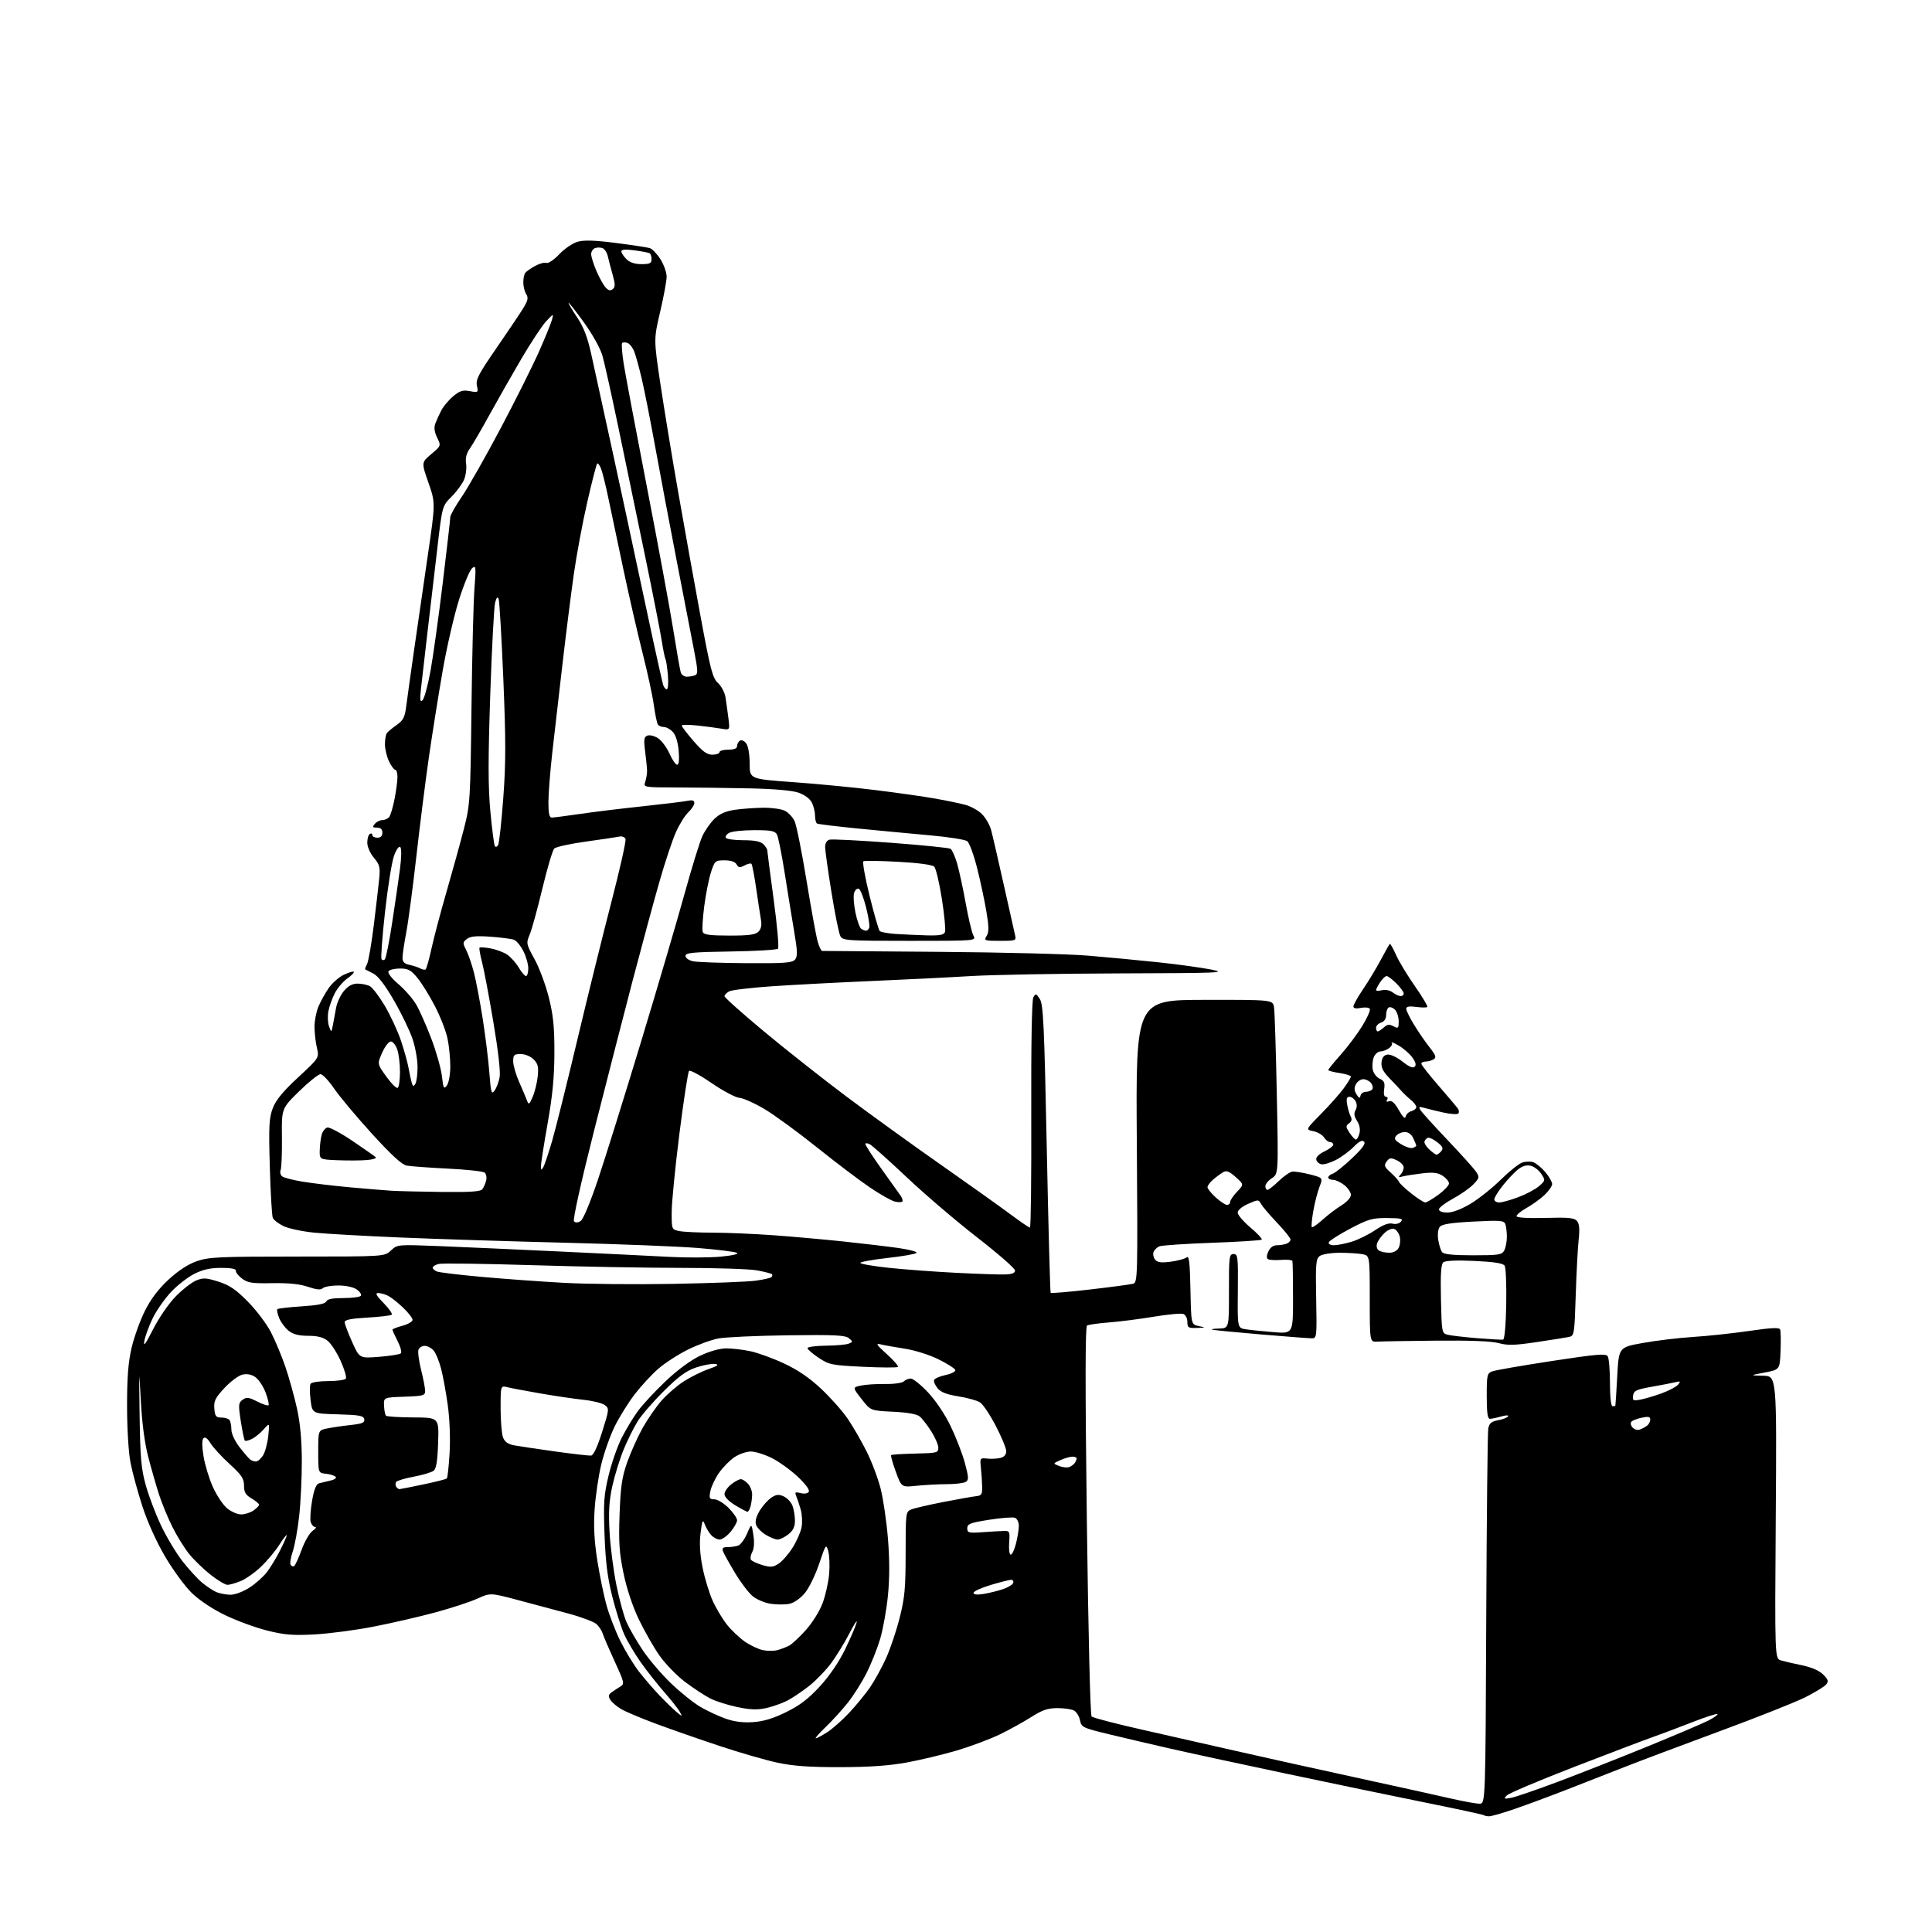 <?xml version="1.0" encoding="UTF-8" standalone="no"?>
<svg 
  version="1.1" 
  xmlns="http://www.w3.org/2000/svg" 
  xmlns:xlink="http://www.w3.org/1999/xlink" 
  xmlns:svg="http://www.w3.org/2000/svg"
  xmlns:rdf="http://www.w3.org/1999/02/22-rdf-syntax-ns#"
  xmlns:cc="http://creativecommons.org/ns#"
  xmlns:dc="http://purl.org/dc/elements/1.1/"
  viewBox="0 0 768 768"
  width="768"
  height="768"
>
<style>svg {background-color: white; }</style>"
<path stroke="none" fill="black" fill-rule="evenodd" d="M591.98,722.00C591.07,722.00 590.15,721.81 589.92,721.59C589.69,721.36 579.38,719.13 567.00,716.63C554.62,714.13 529.42,708.90 511.00,705.00C492.57,701.11 471.65,696.58 464.50,694.94C457.35,693.31 446.64,690.79 440.70,689.36C430.37,686.86 429.87,686.62 429.32,683.84C429.00,682.24 427.92,680.49 426.93,679.96C425.94,679.43 422.96,679.00 420.32,679.00C416.53,679.01 414.32,679.76 410.00,682.51C406.98,684.44 401.35,687.55 397.49,689.43C393.64,691.30 385.99,694.17 380.49,695.81C375.00,697.44 366.00,699.60 360.50,700.61C353.47,701.90 345.60,702.45 334.00,702.47C321.75,702.49 315.31,702.03 309.00,700.68C304.32,699.68 293.98,696.69 286.00,694.03C278.02,691.38 266.71,687.43 260.86,685.26C255.01,683.09 248.76,680.46 246.97,679.41C245.18,678.36 243.21,676.69 242.61,675.69C241.74,674.27 241.86,673.63 243.16,672.69C244.08,672.04 245.64,671.01 246.63,670.41C248.32,669.39 248.17,668.74 244.33,660.41C242.08,655.51 239.94,650.55 239.59,649.38C239.24,648.22 238.12,646.51 237.10,645.59C236.09,644.68 231.04,642.78 225.88,641.39C220.72,639.99 211.65,637.57 205.72,636.00C194.93,633.14 194.93,633.14 189.72,635.50C186.85,636.80 179.32,639.26 173.00,640.97C166.68,642.68 155.65,645.22 148.50,646.61C141.35,648.01 130.77,649.40 124.98,649.71C116.28,650.17 113.02,649.89 106.07,648.14C101.45,646.97 93.96,644.21 89.41,642.01C84.48,639.63 79.17,636.09 76.24,633.23C73.54,630.60 68.77,624.11 65.65,618.79C62.24,613.01 58.61,604.98 56.61,598.81C54.77,593.14 52.65,585.35 51.89,581.50C51.09,577.43 50.52,568.01 50.51,559.00C50.50,547.49 50.97,541.50 52.32,535.75C53.32,531.48 55.69,524.88 57.60,521.08C59.93,516.42 62.99,512.37 66.98,508.68C70.84,505.11 74.76,502.55 78.20,501.35C82.96,499.69 87.05,499.50 118.17,499.50C152.84,499.50 152.84,499.50 155.40,497.09C157.96,494.69 157.97,494.69 174.73,495.35C183.95,495.72 205.45,496.68 222.50,497.49C239.55,498.29 259.12,499.25 266.00,499.62C272.88,499.98 282.07,499.95 286.44,499.54C291.16,499.10 293.80,498.48 292.94,498.02C292.15,497.59 285.20,496.73 277.50,496.10C269.80,495.48 245.95,494.53 224.50,494.00C203.05,493.47 173.80,492.54 159.50,491.94C145.20,491.34 129.66,490.47 124.96,490.00C120.26,489.54 114.76,488.38 112.75,487.42C110.74,486.46 108.79,484.96 108.43,484.09C108.08,483.21 107.54,474.07 107.25,463.76C106.79,447.59 106.96,444.40 108.44,440.52C109.68,437.27 112.49,433.85 118.53,428.26C126.90,420.50 126.90,420.50 125.97,416.50C125.46,414.30 125.04,410.57 125.02,408.22C125.01,405.86 125.70,402.26 126.55,400.22C127.40,398.17 129.23,394.85 130.63,392.82C132.03,390.80 134.74,388.40 136.67,387.49C138.59,386.58 140.38,386.04 140.64,386.31C140.90,386.57 139.73,387.77 138.03,388.98C136.34,390.18 134.10,392.84 133.06,394.88C132.02,396.92 130.88,400.15 130.52,402.05C130.17,403.95 130.29,406.62 130.80,408.00C131.73,410.50 131.73,410.50 132.33,407.50C132.66,405.85 133.23,402.78 133.59,400.68C133.95,398.58 135.36,395.54 136.71,393.93C138.42,391.90 140.09,391.00 142.15,391.00C143.79,391.00 145.99,391.46 147.03,392.02C148.08,392.58 150.74,396.08 152.95,399.80C155.16,403.53 158.04,409.71 159.34,413.54C160.63,417.37 162.01,422.30 162.40,424.50C162.79,426.70 163.36,429.35 163.66,430.38C164.11,431.89 164.39,431.99 165.09,430.88C165.58,430.12 165.98,427.12 165.98,424.22C165.99,421.31 165.10,416.27 164.00,413.01C162.90,409.75 159.60,402.90 156.65,397.79C153.11,391.64 150.32,387.99 148.40,387.00C146.80,386.18 145.36,385.43 145.18,385.35C145.01,385.26 145.32,384.36 145.87,383.35C146.43,382.33 147.64,375.43 148.56,368.00C149.48,360.57 150.46,352.15 150.74,349.29C151.18,344.72 150.92,343.69 148.62,340.96C147.13,339.19 146.00,336.61 146.00,334.98C146.00,333.41 146.45,331.84 147.00,331.50C147.55,331.16 148.00,331.36 148.00,331.94C148.00,332.52 148.90,333.00 150.00,333.00C151.33,333.00 152.00,332.33 152.00,331.00C152.00,329.63 151.33,329.00 149.88,329.00C148.10,329.00 147.96,328.75 149.00,327.50C149.68,326.67 151.03,326.00 152.00,326.00C152.97,326.00 154.19,325.44 154.73,324.75C155.26,324.06 156.22,320.84 156.85,317.58C157.48,314.33 158.00,310.39 158.00,308.83C158.00,307.27 157.60,306.00 157.11,306.00C156.63,306.00 155.50,304.47 154.61,302.60C153.73,300.73 153.01,297.69 153.02,295.85C153.02,294.01 153.36,292.03 153.77,291.45C154.17,290.88 155.92,289.41 157.66,288.20C160.29,286.36 160.92,285.13 161.48,280.75C161.85,277.86 163.25,267.85 164.59,258.50C165.93,249.15 168.40,232.14 170.07,220.69C173.11,199.88 173.11,199.88 170.30,191.86C167.50,183.84 167.50,183.84 171.42,180.52C175.35,177.21 175.35,177.21 173.76,173.93C172.66,171.65 172.45,169.95 173.07,168.32C173.56,167.04 174.62,164.69 175.44,163.11C176.26,161.53 178.37,159.02 180.13,157.54C182.77,155.33 183.96,154.96 186.76,155.48C190.10,156.11 190.17,156.05 189.58,153.31C189.06,150.94 190.26,148.63 197.26,138.50C201.81,131.90 206.62,124.75 207.93,122.62C209.88,119.47 210.11,118.40 209.16,116.89C208.52,115.86 208.01,113.78 208.02,112.26C208.02,110.74 208.36,109.05 208.77,108.50C209.17,107.95 210.92,106.71 212.66,105.75C214.40,104.78 216.43,104.23 217.18,104.52C217.95,104.81 220.21,103.29 222.33,101.05C224.42,98.85 227.71,96.62 229.68,96.08C232.23,95.37 236.62,95.52 244.88,96.59C251.27,97.41 257.30,98.32 258.29,98.62C259.27,98.92 261.18,100.91 262.54,103.06C263.89,105.20 265.00,108.31 265.00,109.96C265.00,111.61 263.84,117.89 262.43,123.92C259.86,134.88 259.86,134.88 262.53,152.69C264.00,162.48 267.16,181.75 269.57,195.50C271.97,209.25 275.97,231.46 278.45,244.86C282.42,266.34 283.25,269.50 285.41,271.51C286.76,272.76 288.10,275.29 288.39,277.14C288.68,278.99 289.19,282.69 289.54,285.38C290.16,290.25 290.16,290.25 286.83,289.67C285.00,289.34 280.69,288.78 277.25,288.41C273.81,288.04 271.00,288.05 271.00,288.44C271.00,288.82 273.11,291.58 275.69,294.57C279.30,298.74 281.03,300.00 283.19,300.00C284.74,300.00 286.00,299.55 286.00,299.00C286.00,298.45 287.57,298.00 289.50,298.00C291.88,298.00 293.00,297.54 293.00,296.56C293.00,295.77 293.52,294.80 294.15,294.41C294.79,294.01 295.91,294.52 296.65,295.54C297.44,296.61 298.00,299.95 298.00,303.52C298.00,309.67 298.00,309.67 315.25,310.91C324.74,311.59 339.48,313.01 348.00,314.07C356.52,315.12 367.17,316.63 371.66,317.43C376.15,318.22 381.60,319.35 383.78,319.94C385.95,320.53 388.92,322.19 390.36,323.64C391.81,325.08 393.45,327.94 394.00,329.99C394.55,332.03 396.79,341.76 398.99,351.60C401.18,361.45 403.22,370.51 403.51,371.75C404.02,373.91 403.77,374.00 397.51,374.00C391.30,374.00 391.04,373.91 392.20,372.06C393.15,370.53 393.13,368.45 392.10,362.31C391.38,358.01 389.72,350.23 388.40,345.00C387.08,339.77 385.32,334.99 384.48,334.37C383.64,333.75 377.00,332.71 369.73,332.06C362.45,331.40 349.53,330.19 341.02,329.35C332.50,328.51 325.19,327.62 324.77,327.36C324.34,327.10 323.99,325.67 323.99,324.19C323.98,322.71 323.40,320.38 322.71,319.00C321.96,317.53 319.81,315.93 317.47,315.11C314.95,314.23 307.83,313.60 298.00,313.39C289.48,313.21 276.49,313.04 269.13,313.03C255.77,313.00 255.77,313.00 256.50,310.75C256.90,309.51 257.23,307.60 257.22,306.50C257.21,305.40 256.87,301.92 256.46,298.77C255.84,293.94 255.98,292.94 257.37,292.41C258.28,292.06 260.18,292.54 261.60,293.47C263.02,294.41 265.07,297.16 266.14,299.58C267.21,302.01 268.58,304.00 269.17,304.00C269.86,304.00 270.09,302.05 269.79,298.52C269.51,295.14 268.64,292.26 267.51,291.02C266.51,289.91 264.89,289.00 263.90,289.00C262.92,289.00 261.83,288.53 261.48,287.97C261.13,287.40 260.42,283.91 259.90,280.22C259.39,276.52 257.37,267.20 255.41,259.50C253.46,251.80 250.06,236.95 247.84,226.50C245.63,216.05 242.95,203.35 241.89,198.27C240.84,193.20 239.51,187.85 238.96,186.39C238.40,184.92 237.69,183.98 237.38,184.29C237.07,184.59 235.29,191.52 233.43,199.67C231.56,207.83 229.15,220.80 228.06,228.50C226.98,236.20 224.96,252.18 223.59,264.00C222.21,275.82 220.39,291.67 219.54,299.20C218.69,306.74 218.00,315.63 218.00,318.95C218.00,323.30 218.37,325.00 219.32,325.00C220.05,325.00 225.11,324.35 230.57,323.55C236.03,322.75 247.25,321.38 255.50,320.51C263.75,319.63 271.74,318.66 273.25,318.34C275.25,317.93 276.00,318.16 276.00,319.21C276.00,320.00 274.92,321.67 273.60,322.91C272.28,324.14 270.06,327.71 268.67,330.83C267.28,333.95 264.33,342.80 262.13,350.50C259.92,358.20 255.11,375.98 251.43,390.00C247.76,404.02 240.83,431.02 236.02,450.00C230.84,470.48 227.65,484.90 228.17,485.48C228.75,486.11 229.66,486.09 230.78,485.41C231.80,484.78 234.60,478.12 237.69,468.93C240.55,460.44 248.27,435.73 254.86,414.00C261.44,392.27 269.18,365.95 272.06,355.50C274.95,345.05 278.15,334.65 279.19,332.40C280.23,330.14 282.41,327.02 284.03,325.47C286.13,323.46 288.49,322.43 292.24,321.89C295.13,321.48 300.20,321.12 303.50,321.09C306.80,321.06 310.62,321.60 312.00,322.29C313.38,322.99 315.10,324.82 315.84,326.36C316.58,327.90 318.71,338.46 320.57,349.83C322.44,361.20 324.44,372.19 325.03,374.25C325.61,376.31 326.41,378.00 326.80,378.01C327.18,378.02 347.98,378.18 373.00,378.37C398.02,378.56 424.80,379.24 432.50,379.88C440.20,380.52 452.80,381.71 460.50,382.53C468.20,383.35 477.65,384.65 481.50,385.42C487.95,386.70 485.07,386.82 445.00,386.94C421.07,387.01 394.52,387.49 386.00,388.00C377.48,388.52 359.70,389.40 346.50,389.97C333.30,390.54 315.57,391.47 307.11,392.04C298.64,392.62 290.88,393.53 289.86,394.08C288.84,394.62 288.00,395.49 288.00,396.01C288.00,396.53 295.09,402.85 303.75,410.06C312.41,417.27 327.15,428.90 336.50,435.91C345.85,442.92 362.73,455.11 374.00,463.00C385.27,470.90 397.71,479.75 401.63,482.68C405.56,485.60 409.06,488.00 409.42,488.00C409.79,488.00 410.02,467.79 409.94,443.09C409.85,415.39 410.17,397.52 410.77,396.44C411.67,394.84 411.89,394.90 413.35,397.13C414.73,399.24 415.11,407.34 416.11,456.54C416.75,487.87 417.45,513.69 417.65,513.93C417.85,514.16 424.88,513.56 433.26,512.60C441.64,511.63 449.35,510.60 450.40,510.31C452.24,509.79 452.28,508.09 451.90,453.64C451.50,397.50 451.50,397.50 478.74,397.46C505.99,397.42 505.99,397.42 506.45,400.46C506.71,402.13 507.20,417.71 507.55,435.07C508.19,466.65 508.19,466.65 505.59,468.35C504.17,469.28 503.00,470.71 503.00,471.52C503.00,472.34 503.38,473.00 503.85,473.00C504.31,473.00 506.32,471.42 508.30,469.50C510.29,467.57 512.72,465.89 513.70,465.75C514.69,465.62 517.84,466.12 520.71,466.85C525.91,468.18 525.91,468.18 524.50,471.84C523.73,473.85 522.62,478.16 522.05,481.42C521.48,484.67 521.22,487.55 521.48,487.81C521.74,488.07 523.65,486.75 525.72,484.87C527.80,483.00 531.19,480.42 533.25,479.15C535.39,477.83 537.00,476.05 537.00,474.99C537.00,473.98 535.81,472.21 534.37,471.07C532.92,469.93 530.89,469.00 529.87,469.00C528.84,469.00 528.00,468.58 528.00,468.07C528.00,467.55 528.80,466.88 529.77,466.57C530.74,466.26 534.18,463.51 537.42,460.45C541.57,456.52 542.98,454.58 542.23,453.83C541.48,453.08 540.27,453.67 538.12,455.88C536.44,457.59 533.27,459.93 531.08,461.08C528.88,462.22 526.28,463.01 525.30,462.82C524.32,462.63 523.39,461.79 523.23,460.94C523.05,460.01 524.32,458.74 526.47,457.72C528.41,456.79 530.00,455.58 530.00,455.02C530.00,454.46 529.43,454.00 528.74,454.00C528.05,454.00 526.96,453.16 526.32,452.14C525.68,451.12 523.77,450.00 522.06,449.66C518.97,449.04 518.97,449.04 525.15,442.77C528.55,439.32 532.61,434.74 534.17,432.60C535.73,430.45 537.00,428.37 537.00,427.96C537.00,427.56 534.98,426.92 532.50,426.55C530.02,426.18 528.00,425.64 528.00,425.35C528.00,425.06 530.22,422.33 532.94,419.28C535.65,416.23 539.51,411.10 541.50,407.87C543.49,404.64 544.85,401.57 544.52,401.03C544.19,400.50 542.59,400.33 540.96,400.66C539.02,401.05 538.00,400.84 538.00,400.07C538.00,399.42 539.74,396.33 541.86,393.20C543.99,390.06 547.15,384.82 548.89,381.55C550.63,378.28 552.23,375.43 552.45,375.22C552.66,375.01 553.77,376.94 554.91,379.52C556.05,382.10 559.43,387.71 562.43,391.99C565.43,396.27 567.66,400.01 567.38,400.29C567.10,400.56 565.10,400.56 562.94,400.26C560.14,399.89 559.00,400.11 559.00,401.01C559.00,401.71 560.41,404.58 562.13,407.39C563.85,410.20 566.62,414.23 568.29,416.34C570.74,419.46 571.05,420.36 569.91,421.08C569.13,421.57 567.71,421.98 566.75,421.98C565.79,421.99 565.00,422.38 565.00,422.85C565.00,423.31 568.04,427.19 571.75,431.47C575.46,435.75 578.93,439.84 579.46,440.58C580.00,441.31 580.09,442.24 579.68,442.65C579.27,443.06 576.59,442.88 573.72,442.24C570.85,441.60 567.43,440.77 566.12,440.39C564.16,439.82 563.89,439.97 564.62,441.22C565.10,442.05 569.94,447.41 575.37,453.12C580.80,458.83 585.92,464.53 586.76,465.79C588.19,467.93 588.11,468.27 585.68,470.81C584.25,472.30 580.59,474.87 577.54,476.51C574.50,478.16 572.01,480.06 572.00,480.75C572.00,481.50 573.34,482.00 575.38,482.00C577.47,482.00 580.99,480.66 584.63,478.47C587.86,476.53 593.20,472.28 596.50,469.02C599.80,465.77 603.62,462.69 605.00,462.18C606.38,461.67 608.44,461.61 609.58,462.03C610.73,462.46 612.86,464.24 614.33,465.98C615.80,467.73 617.00,469.84 617.00,470.68C617.00,471.51 615.62,473.48 613.94,475.06C612.25,476.63 609.03,478.95 606.78,480.21C604.53,481.47 602.76,482.94 602.85,483.47C602.95,484.06 607.50,484.33 614.31,484.14C623.57,483.88 625.84,484.11 626.90,485.38C627.81,486.47 628.00,488.64 627.55,492.72C627.19,495.90 626.67,505.81 626.38,514.75C625.88,530.44 625.79,531.01 623.68,531.46C622.48,531.71 616.69,532.64 610.80,533.51C602.16,534.80 599.28,534.88 595.80,533.92C593.00,533.14 584.36,532.80 571.00,532.93C559.73,533.04 549.15,533.21 547.50,533.32C544.50,533.50 544.50,533.50 544.50,516.32C544.50,499.15 544.50,499.15 541.62,498.57C540.04,498.26 535.97,498.00 532.57,498.00C529.14,498.00 525.61,498.57 524.64,499.27C523.09,500.41 522.93,502.26 523.20,516.28C523.49,531.47 523.43,532.00 521.49,532.00C520.38,532.00 511.38,531.31 501.49,530.48C491.59,529.64 482.82,528.79 482.00,528.59C481.18,528.39 482.31,528.18 484.53,528.12C488.56,528.00 488.56,528.00 488.53,513.25C488.50,499.55 488.63,498.50 490.35,498.50C492.08,498.50 492.19,499.50 492.06,513.20C491.91,527.89 491.91,527.89 495.20,528.41C497.02,528.69 501.99,529.20 506.25,529.55C514.00,530.17 514.00,530.17 514.00,516.09C514.00,508.34 513.89,501.66 513.75,501.25C513.61,500.84 511.60,500.65 509.28,500.83C506.96,501.01 504.62,500.88 504.07,500.54C503.42,500.14 503.47,499.07 504.20,497.46C504.91,495.90 506.15,495.00 507.58,495.00C508.82,495.00 510.55,494.73 511.42,494.39C512.29,494.06 513.00,493.31 513.00,492.73C513.00,492.15 510.61,489.17 507.68,486.09C504.76,483.02 501.89,479.65 501.32,478.62C500.30,476.79 500.16,476.78 496.14,478.56C493.69,479.64 492.00,481.06 492.00,482.04C492.00,482.94 494.28,485.61 497.06,487.95C499.84,490.30 501.86,492.47 501.56,492.78C501.25,493.08 492.34,493.65 481.75,494.03C471.16,494.41 461.75,495.05 460.83,495.44C459.91,495.83 458.89,496.85 458.56,497.70C458.23,498.56 458.52,499.92 459.19,500.73C460.12,501.85 461.61,502.04 465.43,501.54C468.19,501.17 471.01,500.41 471.70,499.84C472.68,499.02 473.00,501.73 473.22,512.64C473.50,526.48 473.50,526.48 476.50,527.12C479.41,527.74 479.38,527.77 475.75,527.88C472.37,527.99 472.00,527.75 472.00,525.47C472.00,524.08 471.29,522.66 470.42,522.33C469.54,521.99 464.26,522.48 458.67,523.41C453.07,524.34 445.05,525.37 440.83,525.69C436.61,526.02 432.69,526.57 432.11,526.93C431.39,527.38 431.36,551.07 432.04,604.49C432.60,648.81 433.40,681.80 433.93,682.33C434.44,682.84 443.55,685.22 454.18,687.61C464.81,690.00 481.38,693.76 491.00,695.96C500.62,698.16 522.00,702.90 538.50,706.49C555.00,710.09 572.38,713.92 577.12,715.02C581.87,716.11 586.82,717.00 588.12,717.00C590.50,717.00 590.50,717.00 590.80,643.75C590.97,603.46 591.33,569.31 591.61,567.85C592.00,565.78 592.86,565.06 595.52,564.56C597.40,564.21 599.18,563.52 599.48,563.03C599.80,562.51 598.64,562.53 596.78,563.06C594.98,563.58 592.95,564.00 592.26,564.00C591.34,564.00 591.00,561.55 591.00,554.98C591.00,546.53 591.14,545.90 593.25,545.12C594.49,544.66 605.11,542.82 616.87,541.02C634.66,538.30 638.38,537.99 639.10,539.13C639.58,539.88 639.98,544.66 639.98,549.75C639.99,555.24 640.41,559.00 641.00,559.00C641.55,559.00 642.06,558.89 642.13,558.75C642.20,558.61 642.54,553.34 642.88,547.04C643.50,535.58 643.50,535.58 653.00,533.86C658.23,532.91 667.23,531.83 673.00,531.46C678.77,531.10 688.83,530.02 695.35,529.07C704.23,527.77 707.31,527.63 707.64,528.51C707.89,529.16 707.96,533.01 707.80,537.07C707.50,544.45 707.50,544.45 701.50,545.60C695.50,546.74 695.50,546.74 700.89,546.87C706.28,547.00 706.28,547.00 705.89,603.16C705.50,659.32 705.50,659.32 708.00,660.05C709.38,660.45 713.16,661.33 716.40,661.99C720.14,662.76 723.20,664.11 724.74,665.65C726.77,667.68 726.96,668.34 725.90,669.63C725.19,670.47 721.47,672.75 717.62,674.69C713.78,676.63 698.45,682.71 683.57,688.20C668.68,693.70 651.55,700.14 645.50,702.53C639.45,704.91 629.10,708.96 622.50,711.53C615.90,714.10 606.70,717.51 602.06,719.10C597.42,720.70 592.88,722.00 591.98,722.00zM600.72,714.66C602.49,714.33 611.04,711.39 619.72,708.12C628.40,704.86 644.37,698.56 655.21,694.13C666.05,689.70 676.78,685.13 679.06,683.97C681.33,682.81 682.97,681.64 682.71,681.37C682.44,681.11 678.01,682.53 672.86,684.54C667.71,686.56 660.58,689.24 657.00,690.51C653.42,691.77 639.25,697.16 625.50,702.48C611.75,707.80 599.83,712.85 599.00,713.70C597.65,715.10 597.83,715.19 600.72,714.66zM324.29,691.00C324.70,691.00 326.72,689.93 328.77,688.63C330.82,687.33 334.77,683.84 337.55,680.88C340.32,677.92 344.08,673.33 345.89,670.69C347.70,668.04 350.54,662.87 352.21,659.20C353.87,655.53 356.31,648.30 357.62,643.13C359.65,635.13 360.00,631.32 360.00,617.35C360.00,601.29 360.05,600.94 362.25,600.03C363.49,599.52 369.23,598.19 375.00,597.07C380.77,595.94 386.62,594.91 388.00,594.76C390.16,594.54 390.49,594.02 390.43,591.00C390.38,589.08 390.16,585.70 389.93,583.50C389.51,579.59 389.57,579.51 392.42,579.81C394.03,579.99 396.39,579.87 397.67,579.55C399.18,579.17 400.00,578.23 400.00,576.88C400.00,575.74 398.13,571.22 395.85,566.83C393.57,562.44 390.75,558.23 389.60,557.48C388.44,556.73 384.57,555.65 381.00,555.08C376.38,554.35 373.98,553.42 372.72,551.87C371.74,550.68 371.10,549.20 371.30,548.60C371.50,547.99 373.55,547.10 375.86,546.60C378.18,546.11 379.92,545.21 379.75,544.60C379.57,544.00 376.57,542.08 373.06,540.35C369.45,538.56 363.63,536.73 359.60,536.11C355.69,535.51 351.38,534.73 350.00,534.39C347.97,533.87 348.45,534.61 352.50,538.27C355.25,540.76 357.25,543.05 356.94,543.37C356.63,543.69 350.41,543.67 343.12,543.32C330.65,542.72 329.60,542.51 325.43,539.75C323.00,538.13 321.00,536.40 321.00,535.91C321.00,535.41 324.26,534.97 328.25,534.93C332.24,534.89 336.33,534.53 337.35,534.13C339.10,533.44 339.11,533.33 337.44,531.95C336.00,530.76 331.72,530.55 313.22,530.80C300.86,530.96 288.44,531.53 285.62,532.05C282.81,532.57 277.35,534.56 273.50,536.47C269.65,538.37 264.36,541.79 261.75,544.05C259.13,546.31 254.90,550.88 252.34,554.21C249.78,557.53 246.19,563.30 244.35,567.02C242.52,570.74 240.12,577.55 239.01,582.14C237.91,586.74 236.72,594.77 236.37,600.00C235.92,606.75 236.23,612.60 237.43,620.23C238.36,626.14 240.00,634.16 241.08,638.06C242.17,641.97 244.65,648.39 246.59,652.33C248.54,656.27 251.88,661.75 254.01,664.50C256.15,667.25 259.83,671.52 262.20,674.00C264.57,676.48 267.58,679.40 268.90,680.50C271.29,682.50 271.29,682.50 270.24,680.50C269.66,679.40 266.91,675.91 264.14,672.75C261.37,669.58 257.11,664.18 254.68,660.75C252.25,657.31 249.27,652.25 248.06,649.50C246.86,646.75 244.74,640.00 243.35,634.50C241.48,627.06 240.70,620.79 240.31,610.00C239.85,597.45 240.06,594.30 241.91,586.58C243.08,581.68 245.43,574.93 247.13,571.58C248.82,568.24 251.73,563.43 253.58,560.90C255.43,558.37 260.38,553.05 264.57,549.07C269.30,544.58 274.53,540.72 278.35,538.91C282.10,537.14 286.14,536.00 288.70,536.00C291.01,536.00 295.29,536.50 298.20,537.11C301.12,537.71 307.12,539.89 311.54,541.94C317.08,544.51 321.70,547.65 326.40,552.05C330.15,555.57 334.91,560.93 336.98,563.97C339.04,567.01 342.40,572.81 344.43,576.86C346.47,580.91 349.00,587.59 350.05,591.70C351.10,595.80 352.41,604.75 352.97,611.59C353.65,619.95 353.65,627.36 352.97,634.25C352.41,639.89 351.02,647.63 349.89,651.46C348.75,655.28 346.32,661.38 344.50,665.00C342.67,668.63 339.35,673.91 337.11,676.74C334.87,679.58 330.90,683.94 328.29,686.45C325.67,688.95 323.87,691.00 324.29,691.00zM299.39,684.57C303.55,684.28 307.43,683.10 312.57,680.56C317.97,677.90 321.45,675.23 325.98,670.28C329.81,666.10 333.56,660.58 335.99,655.55C338.13,651.12 340.17,646.38 340.52,645.00C340.86,643.62 339.60,645.51 337.70,649.20C335.80,652.88 332.54,658.22 330.46,661.05C328.38,663.89 324.42,668.00 321.66,670.18C318.90,672.36 314.96,675.00 312.91,676.05C310.85,677.10 307.10,678.42 304.56,678.99C301.09,679.76 298.28,679.67 293.09,678.59C289.31,677.80 284.47,676.26 282.34,675.17C280.20,674.08 275.73,671.14 272.40,668.65C269.08,666.15 264.48,661.42 262.17,658.13C259.87,654.85 256.17,648.37 253.95,643.74C251.45,638.53 249.13,631.55 247.86,625.41C246.17,617.28 245.89,613.08 246.29,602.00C246.69,590.94 247.24,587.20 249.31,581.30C250.71,577.34 253.47,571.20 255.44,567.67C257.42,564.13 260.82,559.21 263.00,556.73C265.18,554.26 269.16,550.82 271.84,549.10C274.52,547.38 278.91,545.20 281.61,544.26C285.40,542.93 285.99,542.46 284.23,542.20C282.98,542.01 279.64,542.62 276.81,543.56C272.86,544.87 269.86,547.05 263.97,552.89C259.74,557.07 255.03,562.50 253.50,564.95C251.97,567.40 249.47,572.44 247.94,576.14C246.41,579.85 244.39,586.36 243.44,590.62C242.13,596.52 241.86,600.87 242.30,608.93C242.62,614.74 243.84,624.23 245.01,630.00C246.18,635.77 248.00,642.45 249.06,644.84C250.11,647.23 252.96,652.18 255.40,655.84C257.83,659.50 262.90,665.46 266.66,669.08C270.42,672.70 275.72,676.95 278.43,678.53C281.14,680.10 285.64,682.20 288.43,683.19C291.88,684.41 295.38,684.85 299.39,684.57zM309.11,655.93C310.55,655.54 312.63,654.73 313.74,654.14C314.85,653.54 317.82,650.77 320.33,647.98C322.89,645.13 325.82,640.43 327.00,637.27C328.16,634.17 329.33,628.90 329.61,625.57C329.88,622.23 329.71,618.15 329.22,616.50C328.38,613.64 328.22,613.87 325.66,621.53C324.19,625.95 321.63,631.21 319.98,633.21C318.25,635.31 315.68,637.13 313.90,637.52C312.20,637.89 308.83,637.90 306.41,637.54C303.99,637.18 300.71,635.79 299.13,634.45C297.54,633.12 294.42,628.99 292.18,625.27C289.94,621.54 287.81,617.71 287.44,616.75C286.93,615.37 287.32,615.00 289.31,615.00C290.70,615.00 292.59,614.71 293.52,614.35C294.45,614.00 296.00,611.86 296.98,609.60C298.75,605.50 298.75,605.50 299.47,610.14C299.93,613.06 299.77,615.56 299.05,616.91C298.42,618.08 298.17,619.47 298.50,619.99C298.82,620.52 300.84,621.47 303.00,622.12C306.32,623.11 307.30,623.03 309.52,621.58C310.95,620.64 313.44,617.80 315.05,615.26C316.66,612.72 318.27,609.06 318.64,607.11C319.00,605.17 318.85,601.99 318.29,600.04C317.73,598.09 316.93,595.69 316.51,594.70C315.86,593.16 316.12,592.99 318.26,593.53C319.76,593.91 321.08,593.69 321.51,592.99C321.94,592.28 320.19,589.90 317.08,586.98C314.24,584.32 309.60,580.98 306.76,579.57C303.93,578.16 300.19,577.00 298.45,577.00C296.72,577.00 293.78,578.02 291.94,579.26C290.09,580.51 287.32,583.32 285.80,585.51C284.27,587.71 282.73,590.96 282.38,592.75C281.82,595.63 282.00,596.00 283.98,596.00C285.20,596.00 287.73,597.53 289.60,599.40C291.47,601.27 293.00,603.49 293.00,604.32C293.00,605.16 291.83,607.23 290.41,608.92C288.99,610.62 287.03,612.00 286.07,612.00C285.10,612.00 283.59,611.20 282.71,610.23C281.83,609.26 280.68,607.34 280.17,605.98C279.36,603.82 279.14,604.25 278.49,609.38C277.97,613.42 278.22,617.72 279.28,623.10C280.13,627.41 281.96,633.41 283.35,636.44C284.73,639.47 287.31,643.74 289.06,645.93C290.82,648.12 293.99,651.11 296.11,652.58C298.23,654.04 301.43,655.56 303.23,655.95C305.03,656.33 307.67,656.33 309.11,655.93zM91.55,633.94C93.28,633.97 96.54,632.77 99.05,631.18C101.50,629.63 104.67,626.81 106.11,624.93C107.54,623.04 109.91,619.15 111.36,616.28C112.81,613.41 113.99,610.71 113.98,610.28C113.97,609.85 112.67,611.52 111.09,614.00C109.51,616.48 106.26,620.39 103.86,622.70C101.46,625.01 97.83,627.60 95.78,628.45C93.74,629.30 91.33,630.00 90.43,630.00C89.52,630.00 86.47,628.17 83.64,625.93C80.81,623.69 76.99,619.98 75.15,617.68C73.30,615.38 70.33,610.58 68.54,607.00C66.75,603.42 64.34,597.58 63.18,594.00C62.03,590.42 60.10,583.67 58.89,579.00C57.48,573.54 56.43,565.49 55.96,556.50C55.27,543.36 55.24,543.74 55.50,562.50C55.72,579.34 56.11,583.73 57.92,590.32C59.11,594.61 61.85,601.86 64.02,606.41C66.18,610.97 70.00,617.33 72.50,620.56C75.01,623.78 78.58,627.68 80.44,629.21C82.30,630.74 84.87,632.42 86.16,632.94C87.45,633.45 89.87,633.90 91.55,633.94zM390.92,633.63C393.07,633.28 396.52,632.44 398.59,631.75C400.66,631.06 402.53,629.94 402.76,629.25C402.98,628.56 402.62,628.00 401.94,628.00C401.27,628.00 397.63,628.92 393.86,630.04C390.09,631.17 387.00,632.57 387.00,633.17C387.00,633.87 388.38,634.03 390.92,633.63zM116.92,622.55C117.36,622.28 118.69,619.36 119.90,616.06C121.10,612.75 123.07,609.36 124.27,608.53C125.46,607.69 125.93,607.00 125.29,607.00C124.65,607.00 123.86,606.13 123.52,605.08C123.19,604.02 123.43,600.21 124.05,596.61C124.85,592.03 125.69,589.94 126.85,589.63C127.76,589.39 129.80,588.89 131.39,588.54C133.06,588.16 133.91,587.52 133.39,587.02C132.90,586.54 131.15,586.01 129.50,585.83C126.50,585.50 126.50,585.50 126.50,577.04C126.50,568.58 126.50,568.58 130.00,567.84C131.93,567.44 136.11,566.82 139.31,566.48C144.01,565.96 145.06,565.52 144.80,564.17C144.53,562.76 142.87,562.46 134.31,562.22C124.14,561.93 124.14,561.93 123.46,556.54C123.09,553.58 123.09,550.67 123.45,550.08C123.82,549.48 126.99,549.00 130.50,549.00C134.01,549.00 137.16,548.55 137.50,548.00C137.84,547.45 136.89,544.28 135.40,540.95C133.90,537.62 131.57,534.02 130.20,532.95C128.47,531.58 126.17,531.00 122.50,531.00C118.81,531.00 116.53,530.42 114.77,529.03C113.40,527.95 111.70,525.69 111.00,524.00C110.30,522.32 109.97,520.70 110.26,520.41C110.55,520.12 114.92,519.62 119.98,519.29C126.33,518.88 129.34,518.27 129.70,517.35C130.06,516.41 132.16,516.00 136.55,516.00C140.03,516.00 143.14,515.58 143.46,515.07C143.77,514.56 143.03,513.43 141.79,512.57C140.47,511.64 137.47,511.00 134.48,511.00C131.68,511.00 128.91,511.49 128.32,512.08C127.55,512.85 125.88,512.70 122.45,511.53C119.15,510.42 114.71,509.96 108.24,510.08C100.13,510.23 98.45,509.97 96.16,508.22C94.70,507.10 93.61,505.69 93.75,505.09C93.91,504.40 91.80,504.00 87.97,504.00C83.58,504.00 80.64,504.66 77.20,506.40C74.59,507.72 70.42,510.98 67.93,513.65C65.43,516.32 62.18,520.98 60.71,524.00C59.24,527.02 57.74,531.08 57.39,533.00C56.91,535.62 57.78,534.46 60.86,528.40C63.20,523.80 67.10,518.14 69.88,515.31C72.58,512.57 76.22,509.74 77.98,509.01C80.73,507.87 81.95,507.93 86.79,509.46C91.20,510.85 93.73,512.56 98.48,517.37C101.82,520.74 105.95,526.20 107.66,529.50C109.37,532.80 111.98,539.04 113.46,543.37C114.93,547.70 117.00,555.12 118.05,559.87C119.34,565.73 119.96,572.45 119.98,580.79C119.99,587.55 119.52,597.42 118.92,602.73C118.33,608.04 117.19,614.33 116.38,616.71C115.57,619.09 115.18,621.49 115.52,622.04C115.86,622.58 116.49,622.81 116.92,622.55zM401.79,618.00C402.33,618.00 403.27,616.00 403.88,613.56C404.50,611.11 405.00,607.95 405.00,606.53C405.00,605.10 404.31,603.67 403.46,603.34C402.61,603.02 397.99,603.37 393.21,604.13C385.64,605.33 384.50,605.77 384.50,607.51C384.50,609.32 385.03,609.46 390.50,609.08C393.80,608.84 397.62,608.62 399.00,608.58C401.37,608.50 401.48,608.74 401.16,613.25C400.97,615.89 401.25,618.00 401.79,618.00zM309.12,612.00C308.23,611.99 306.08,611.13 304.34,610.07C302.60,609.01 300.88,607.20 300.52,606.05C300.09,604.71 300.64,602.71 302.04,600.43C303.24,598.49 305.32,596.18 306.65,595.31C308.59,594.04 309.58,593.94 311.56,594.85C312.92,595.47 314.48,597.14 315.02,598.55C315.56,599.97 316.00,602.64 316.00,604.49C316.00,606.93 315.28,608.42 313.37,609.93C311.92,611.07 310.00,612.00 309.12,612.00zM95.85,602.00C97.34,602.00 99.56,601.30 100.78,600.44C102.00,599.59 103.00,598.56 103.00,598.16C103.00,597.76 101.65,596.63 100.00,595.66C97.62,594.25 97.00,593.20 97.00,590.54C97.00,587.75 96.06,586.34 91.25,581.95C88.09,579.06 84.68,575.35 83.68,573.71C82.50,571.77 81.53,571.07 80.89,571.71C80.25,572.35 80.25,574.83 80.90,578.85C81.44,582.23 83.11,587.72 84.60,591.04C86.09,594.37 88.63,598.19 90.23,599.54C91.84,600.89 94.37,602.00 95.85,602.00zM297.13,600.96C296.79,600.94 294.59,599.77 292.25,598.36C289.74,596.84 288.00,595.05 288.00,593.97C288.00,592.97 289.19,591.21 290.63,590.07C292.08,588.93 293.81,588.00 294.48,588.00C295.15,588.00 296.43,588.82 297.35,589.83C298.26,590.83 298.99,592.75 298.99,594.08C298.98,595.41 298.70,597.51 298.37,598.75C298.04,599.99 297.48,600.98 297.13,600.96zM158.81,591.96C159.19,591.94 163.46,591.09 168.29,590.08C173.13,589.07 177.33,588.01 177.62,587.71C177.91,587.42 178.41,582.88 178.72,577.62C179.05,572.02 178.77,564.20 178.02,558.77C177.33,553.67 176.12,547.04 175.33,544.03C174.55,541.02 173.19,537.76 172.30,536.78C171.41,535.80 169.85,535.00 168.81,535.00C167.78,535.00 166.67,535.69 166.35,536.52C166.03,537.36 166.50,540.94 167.38,544.48C168.27,548.02 169.00,551.81 169.00,552.92C169.00,554.74 168.24,554.95 160.75,555.21C152.50,555.50 152.50,555.50 152.66,558.82C152.74,560.65 153.09,562.43 153.44,562.77C153.78,563.11 158.66,563.42 164.28,563.45C174.50,563.50 174.50,563.50 174.16,573.50C173.92,580.78 173.43,583.81 172.37,584.65C171.56,585.28 167.99,586.34 164.44,587.01C160.88,587.68 157.73,588.63 157.43,589.12C157.13,589.60 157.16,590.45 157.50,591.00C157.84,591.55 158.43,591.98 158.81,591.96zM364.33,590.62C358.36,591.25 358.36,591.25 356.10,585.04C354.85,581.63 354.02,578.65 354.24,578.43C354.47,578.20 358.78,577.93 363.83,577.82C372.44,577.64 373.00,577.50 373.00,575.51C373.00,574.34 371.73,571.39 370.17,568.95C368.61,566.50 366.55,563.85 365.58,563.05C364.45,562.12 360.66,561.46 354.95,561.18C346.08,560.76 346.08,560.76 342.48,556.13C338.87,551.51 338.87,551.51 342.19,550.79C344.01,550.39 348.34,550.11 351.82,550.16C355.32,550.22 358.64,549.76 359.27,549.13C359.89,548.51 361.14,548.00 362.05,548.00C362.97,548.00 366.03,550.45 368.87,553.46C371.91,556.67 375.61,562.19 377.88,566.88C380.00,571.27 382.55,577.85 383.54,581.51C385.08,587.21 385.14,588.30 383.92,589.07C383.14,589.56 379.75,589.98 376.40,589.98C373.04,589.99 367.61,590.28 364.33,590.62zM425.00,583.19C425.82,582.89 426.83,582.16 427.23,581.57C427.64,580.98 427.98,580.16 427.98,579.75C427.99,579.34 427.21,579.02 426.25,579.05C425.29,579.07 423.15,579.69 421.50,580.43C418.50,581.77 418.50,581.77 421.00,582.75C422.38,583.29 424.18,583.49 425.00,583.19zM101.73,580.98C102.40,580.99 103.65,579.93 104.51,578.63C105.36,577.32 106.32,573.83 106.63,570.88C107.20,565.50 107.20,565.50 104.85,568.16C103.56,569.62 101.45,571.34 100.16,571.99C98.88,572.63 97.61,572.94 97.33,572.67C97.06,572.39 96.34,568.93 95.72,564.97C94.71,558.39 94.77,557.64 96.43,556.43C97.99,555.29 98.84,555.39 102.23,557.12C104.41,558.23 106.44,558.89 106.74,558.59C107.04,558.29 106.50,555.99 105.55,553.48C104.59,550.97 102.73,548.21 101.41,547.35C99.83,546.31 98.08,546.01 96.26,546.47C94.74,546.85 91.57,549.23 89.20,551.77C85.56,555.68 84.95,556.93 85.20,559.94C85.46,562.99 85.86,563.50 88.00,563.50C89.38,563.50 90.83,563.95 91.23,564.50C91.64,565.05 91.98,566.76 91.98,568.31C91.99,569.93 93.37,572.88 95.25,575.31C97.04,577.61 98.95,579.83 99.50,580.23C100.05,580.64 101.05,580.98 101.73,580.98zM234.97,578.62C235.90,578.54 237.50,575.11 239.36,569.20C242.20,560.18 242.23,559.89 240.39,558.53C239.35,557.76 235.57,556.82 232.00,556.45C228.43,556.07 220.78,554.95 215.00,553.95C209.22,552.95 203.26,551.82 201.75,551.45C199.00,550.77 199.00,550.77 199.00,559.82C199.00,564.80 199.43,570.00 199.95,571.38C200.63,573.16 201.92,574.08 204.37,574.54C206.28,574.90 213.61,575.99 220.67,576.98C227.73,577.96 234.16,578.70 234.97,578.62zM651.82,568.29C652.75,567.96 654.06,567.25 654.75,566.72C655.44,566.19 656.00,565.10 656.00,564.30C656.00,563.18 655.24,563.00 652.75,563.53C650.96,563.90 649.09,564.59 648.59,565.06C648.05,565.57 648.19,566.52 648.92,567.40C649.59,568.21 650.90,568.61 651.82,568.29zM652.18,556.35C654.01,556.00 657.82,554.86 660.66,553.82C663.50,552.78 666.39,551.24 667.08,550.40C668.17,549.09 668.01,548.96 665.92,549.46C664.59,549.78 660.35,550.60 656.50,551.28C650.48,552.35 649.46,552.83 649.18,554.75C648.89,556.77 649.17,556.92 652.18,556.35zM150.70,539.36C154.99,539.02 158.87,538.40 159.33,537.99C159.79,537.58 159.23,535.40 158.08,533.16C156.94,530.92 156.00,528.85 156.00,528.58C156.00,528.30 157.80,527.59 160.00,527.00C162.20,526.41 164.00,525.36 164.00,524.66C164.00,523.97 162.31,521.79 160.25,519.82C158.19,517.85 155.52,515.73 154.32,515.12C153.11,514.50 151.34,514.00 150.36,514.00C149.03,514.00 149.54,514.97 152.48,517.98C154.62,520.17 156.08,522.25 155.73,522.60C155.38,522.96 151.02,523.48 146.04,523.76C139.68,524.12 137.00,524.65 137.00,525.55C137.00,526.24 138.33,529.78 139.95,533.40C142.91,539.98 142.91,539.98 150.70,539.36zM597.50,532.52C598.10,532.41 598.60,526.71 598.75,518.42C598.89,510.76 598.60,503.88 598.12,503.13C597.49,502.16 593.98,501.61 586.13,501.24C579.11,500.92 574.57,501.11 573.76,501.78C572.83,502.55 572.58,506.36 572.80,516.41C573.10,529.79 573.14,530.00 575.50,530.59C576.82,530.92 582.08,531.53 587.20,531.95C592.31,532.36 596.95,532.62 597.50,532.52zM267.59,510.36C282.48,510.09 297.22,509.53 300.33,509.10C303.45,508.68 306.30,508.03 306.67,507.67C307.03,507.30 307.11,506.78 306.84,506.51C306.57,506.24 303.96,505.56 301.04,505.01C298.12,504.45 284.50,504.00 270.77,504.00C257.05,504.00 230.28,503.51 211.29,502.92C192.30,502.33 175.69,502.11 174.38,502.44C173.07,502.77 172.00,503.43 172.00,503.91C172.00,504.39 172.79,505.09 173.75,505.46C174.71,505.83 182.70,506.79 191.50,507.58C200.30,508.38 214.93,509.44 224.00,509.94C233.07,510.44 252.69,510.63 267.59,510.36zM399.50,506.62C402.29,506.54 403.50,506.06 403.50,505.04C403.50,504.24 396.74,498.34 388.49,491.93C380.23,485.52 367.64,474.78 360.52,468.05C353.39,461.33 346.75,455.40 345.78,454.88C344.80,454.36 344.00,454.32 344.00,454.79C344.00,455.27 346.81,459.61 350.25,464.44C353.69,469.28 357.13,474.09 357.89,475.14C358.65,476.19 359.01,477.32 358.69,477.65C358.36,477.97 356.99,477.96 355.64,477.62C354.28,477.28 349.87,474.78 345.84,472.06C341.80,469.34 332.33,462.17 324.78,456.12C317.24,450.08 307.83,443.21 303.88,440.86C299.93,438.51 295.44,436.51 293.90,436.40C292.37,436.29 287.42,433.66 282.90,430.55C278.39,427.45 274.34,425.26 273.91,425.70C273.48,426.14 271.75,437.43 270.06,450.79C268.38,464.14 267.00,478.15 267.00,481.91C267.00,488.75 267.00,488.75 270.12,489.38C271.84,489.72 277.81,490.00 283.38,490.00C288.94,490.01 299.80,490.47 307.50,491.03C315.20,491.59 327.80,492.72 335.50,493.53C343.20,494.35 353.02,495.52 357.32,496.13C361.63,496.75 364.78,497.62 364.32,498.06C363.87,498.51 358.66,499.41 352.75,500.07C346.84,500.73 342.00,501.61 342.00,502.02C342.00,502.43 347.06,503.31 353.25,503.97C359.44,504.63 371.48,505.53 380.00,505.96C388.52,506.39 397.30,506.69 399.50,506.62zM585.59,499.00C595.78,499.00 597.03,498.80 597.96,497.07C598.53,496.00 599.00,493.56 599.00,491.65C599.00,489.73 598.72,487.44 598.38,486.56C597.85,485.16 596.22,485.04 585.63,485.60C576.76,486.06 573.19,486.63 572.33,487.70C571.64,488.56 571.39,490.69 571.72,492.84C572.02,494.85 572.72,497.06 573.26,497.75C573.94,498.62 577.70,499.00 585.59,499.00zM552.21,497.98C553.91,497.99 555.33,497.25 555.99,496.02C556.57,494.93 556.77,492.94 556.43,491.59C556.10,490.25 555.12,488.87 554.25,488.54C553.35,488.20 551.70,488.87 550.36,490.13C549.08,491.33 547.75,493.20 547.41,494.28C547.04,495.45 547.34,496.60 548.14,497.11C548.89,497.58 550.72,497.98 552.21,497.98zM530.26,495.00C531.59,495.00 534.75,494.38 537.27,493.62C539.79,492.86 543.98,490.80 546.58,489.05C549.79,486.88 552.02,486.04 553.54,486.42C554.84,486.75 556.25,486.40 556.91,485.60C557.87,484.46 556.94,484.22 551.43,484.19C545.52,484.15 543.93,484.61 536.70,488.42C532.25,490.77 528.43,493.21 528.22,493.85C528.00,494.51 528.87,495.00 530.26,495.00zM487.75,478.97C488.44,478.99 489.00,478.46 489.00,477.80C489.00,477.15 490.24,475.31 491.75,473.73C494.50,470.85 494.50,470.85 491.22,467.91C488.66,465.62 487.55,465.19 486.22,465.97C485.27,466.52 483.49,467.83 482.25,468.89C481.01,469.95 480.00,471.32 480.00,471.92C480.00,472.53 481.46,474.36 483.25,475.98C485.04,477.61 487.06,478.95 487.75,478.97zM566.55,477.99C567.13,478.00 569.49,476.61 571.80,474.91C574.11,473.22 576.00,471.20 576.00,470.44C576.00,469.67 574.87,468.31 573.50,467.41C571.55,466.13 569.74,465.92 565.25,466.44C562.09,466.82 558.60,467.37 557.50,467.67C555.87,468.12 555.73,467.98 556.75,466.91C557.44,466.19 558.00,464.90 557.99,464.05C557.99,463.20 556.75,461.93 555.25,461.23C552.87,460.12 552.33,460.19 551.20,461.73C550.07,463.26 550.29,463.85 552.82,466.12C554.43,467.57 555.92,469.22 556.12,469.80C556.33,470.38 558.52,472.46 561.00,474.42C563.48,476.38 565.97,477.98 566.55,477.99zM595.96,478.00C597.04,478.00 600.44,477.06 603.51,475.91C606.58,474.76 610.29,472.79 611.75,471.54C614.33,469.32 614.36,469.19 612.69,466.65C611.75,465.21 609.87,463.75 608.52,463.42C606.85,463.00 605.24,463.46 603.46,464.85C602.03,465.98 599.32,468.84 597.44,471.20C595.56,473.57 594.02,476.06 594.01,476.75C594.00,477.44 594.88,478.00 595.96,478.00zM175.63,473.82C186.72,473.95 191.02,473.67 191.73,472.75C192.27,472.06 192.95,470.50 193.25,469.29C193.55,468.07 193.28,466.65 192.65,466.13C192.02,465.62 185.43,464.90 178.00,464.54C170.57,464.17 163.25,463.64 161.71,463.35C159.75,462.98 155.63,459.20 147.84,450.66C141.75,443.97 135.00,435.91 132.84,432.75C130.69,429.59 128.24,427.00 127.40,427.00C126.56,427.00 122.74,430.07 118.90,433.82C111.93,440.64 111.93,440.64 112.07,452.07C112.14,458.36 111.91,464.22 111.56,465.09C111.20,465.96 111.49,467.12 112.20,467.65C112.92,468.19 116.66,469.14 120.53,469.77C124.40,470.40 132.73,471.39 139.03,471.97C145.34,472.54 152.75,473.15 155.50,473.33C158.25,473.50 167.31,473.72 175.63,473.82zM215.99,463.92C216.50,463.05 218.08,458.32 219.51,453.42C220.93,448.51 225.41,430.55 229.46,413.50C233.51,396.45 239.60,371.79 243.00,358.70C246.40,345.61 248.94,334.29 248.65,333.53C248.36,332.77 247.31,332.33 246.31,332.54C245.32,332.76 239.32,333.65 233.00,334.53C226.68,335.40 220.97,336.65 220.32,337.31C219.67,337.96 217.55,345.10 215.61,353.17C213.68,361.24 211.41,369.47 210.58,371.45C209.11,374.97 209.17,375.23 212.50,381.30C214.38,384.73 216.94,391.57 218.17,396.52C219.93,403.57 220.41,408.30 220.38,418.50C220.36,428.06 219.65,435.51 217.68,446.63C216.20,454.96 215.01,462.61 215.03,463.63C215.06,465.25 215.18,465.29 215.99,463.92zM145.84,461.14C143.45,461.34 138.24,461.37 134.25,461.21C127.00,460.91 127.00,460.91 127.10,457.21C127.15,455.17 127.51,452.38 127.89,451.01C128.28,449.63 129.30,448.37 130.18,448.20C131.06,448.04 135.54,450.44 140.14,453.55C144.74,456.66 148.88,459.56 149.34,460.00C149.81,460.43 148.23,460.95 145.84,461.14zM571.07,459.00C571.45,459.00 572.28,458.37 572.92,457.60C573.83,456.49 573.51,455.76 571.37,454.08C569.88,452.90 568.20,452.10 567.64,452.29C567.08,452.47 566.46,453.12 566.26,453.72C566.06,454.33 566.90,455.76 568.13,456.91C569.37,458.06 570.69,459.00 571.07,459.00zM561.63,456.31C562.38,456.02 563.00,455.63 563.00,455.44C563.00,455.25 562.48,453.95 561.84,452.55C561.10,450.93 559.87,450.00 558.46,450.00C557.24,450.00 555.70,450.66 555.03,451.46C554.04,452.66 554.39,453.27 557.04,454.88C558.81,455.96 560.88,456.60 561.63,456.31zM539.01,453.00C539.43,453.00 540.07,451.87 540.41,450.50C540.80,448.94 540.43,447.07 539.44,445.55C538.28,443.78 538.12,442.62 538.84,441.33C539.47,440.19 539.49,438.91 538.88,437.78C538.36,436.80 537.26,436.00 536.45,436.00C535.34,436.00 535.11,436.79 535.53,439.17C535.84,440.91 536.48,443.03 536.95,443.88C537.53,444.90 537.30,445.79 536.27,446.54C534.90,447.55 534.92,447.95 536.48,450.33C537.44,451.80 538.58,453.00 539.01,453.00zM558.78,443.85C558.96,442.95 559.98,441.98 561.05,441.70C562.12,441.42 563.00,440.69 563.00,440.08C563.00,439.48 562.03,438.20 560.85,437.24C559.67,436.28 557.98,434.68 557.10,433.68C556.22,432.68 554.01,430.32 552.18,428.44C549.75,425.92 548.95,424.28 549.18,422.25C549.40,420.37 550.15,419.41 551.56,419.21C552.70,419.04 555.33,420.28 557.48,421.98C560.12,424.08 561.67,424.73 562.37,424.03C563.07,423.33 562.74,422.13 561.34,420.25C560.21,418.74 557.76,416.63 555.90,415.57C554.03,414.51 552.83,414.02 553.23,414.48C553.64,414.93 553.19,415.89 552.23,416.62C551.28,417.34 549.70,417.95 548.73,417.97C547.75,417.99 546.56,419.04 546.08,420.30C545.59,421.57 545.42,423.76 545.69,425.18C545.97,426.60 547.20,428.23 548.43,428.79C550.24,429.61 550.59,430.42 550.23,432.91C549.94,434.86 550.20,436.00 550.95,436.00C551.59,436.00 551.79,436.53 551.39,437.17C550.92,437.94 551.20,438.14 552.20,437.75C553.25,437.35 554.46,438.46 556.09,441.33C557.68,444.14 558.55,444.96 558.78,443.85zM211.76,436.00C212.60,434.07 213.49,430.41 213.76,427.87C214.14,424.08 213.84,422.84 212.12,421.12C210.90,419.90 208.72,419.00 207.00,419.00C204.36,419.00 204.00,419.35 204.00,421.88C204.00,423.46 205.07,427.18 206.38,430.13C207.68,433.08 209.09,436.40 209.50,437.50C210.16,439.28 210.41,439.11 211.76,436.00zM540.82,435.53C541.00,434.69 541.99,434.00 543.01,434.00C544.04,434.00 545.17,433.53 545.53,432.96C545.88,432.38 545.63,431.26 544.96,430.46C544.30,429.66 542.93,429.00 541.91,429.00C540.90,429.00 539.59,429.89 539.01,430.98C538.24,432.42 538.30,433.51 539.23,435.01C540.24,436.64 540.57,436.75 540.82,435.53zM196.59,433.54C197.35,432.50 198.26,430.12 198.61,428.24C199.01,426.16 198.03,417.57 196.10,406.17C194.37,395.90 192.34,385.16 191.58,382.31C190.83,379.46 190.40,376.93 190.63,376.70C190.87,376.47 192.82,376.60 194.99,377.00C197.15,377.39 200.10,378.49 201.54,379.43C202.98,380.38 205.06,382.69 206.18,384.57C207.29,386.46 208.60,388.00 209.10,388.00C209.59,388.00 210.00,386.63 210.00,384.96C210.00,383.29 209.12,380.19 208.04,378.08C206.97,375.97 205.30,373.94 204.34,373.58C203.38,373.21 199.20,372.66 195.05,372.36C189.40,371.95 187.03,372.17 185.63,373.23C183.90,374.54 183.88,374.86 185.30,377.62C186.15,379.25 187.53,383.27 188.38,386.55C189.23,389.82 190.81,398.13 191.89,405.00C192.97,411.88 194.16,421.53 194.53,426.46C195.14,434.41 195.37,435.21 196.59,433.54zM158.09,432.44C158.59,432.13 159.00,429.28 159.00,426.09C159.00,422.90 158.51,418.88 157.90,417.15C157.30,415.42 156.15,414.00 155.35,414.00C154.54,414.00 153.00,416.01 151.92,418.46C149.94,422.92 149.94,422.92 153.57,427.96C155.56,430.73 157.60,432.75 158.09,432.44zM177.66,431.46C178.41,430.42 179.00,427.10 179.00,423.86C179.00,420.69 178.50,415.71 177.89,412.80C177.28,409.88 175.04,404.12 172.91,400.00C170.78,395.88 167.65,390.81 165.95,388.75C163.35,385.60 162.24,385.00 158.99,385.00C156.86,385.00 154.81,385.50 154.43,386.12C154.03,386.76 155.71,388.93 158.37,391.20C160.93,393.38 164.11,397.04 165.45,399.33C166.79,401.63 169.49,407.70 171.44,412.84C173.40,417.98 175.30,424.68 175.66,427.74C176.24,432.71 176.45,433.10 177.66,431.46zM547.67,410.00C548.04,410.00 549.13,409.29 550.09,408.42C551.46,407.18 552.28,407.08 553.92,407.96C555.82,408.97 556.00,408.80 556.00,405.96C556.00,404.26 555.33,402.19 554.51,401.36C553.69,400.54 552.56,400.15 552.01,400.50C551.45,400.84 551.00,402.19 551.00,403.49C551.00,404.99 550.26,406.10 549.00,406.50C547.90,406.85 547.00,407.78 547.00,408.57C547.00,409.36 547.30,410.00 547.67,410.00zM556.75,395.97C557.44,395.99 558.00,395.52 558.00,394.92C558.00,394.33 556.68,392.53 555.08,390.92C553.47,389.32 551.72,388.00 551.19,388.00C550.66,388.00 549.50,389.11 548.62,390.46C547.73,391.82 547.00,393.22 547.00,393.57C547.00,393.93 548.05,393.95 549.34,393.63C550.69,393.29 552.49,393.65 553.59,394.49C554.64,395.29 556.06,395.95 556.75,395.97zM169.15,385.39C169.51,385.18 170.55,381.52 171.48,377.25C172.40,372.99 175.11,362.75 177.50,354.50C179.89,346.25 182.99,335.00 184.40,329.50C186.88,319.83 186.98,318.24 187.42,281.50C187.67,260.60 188.20,239.22 188.60,234.00C189.27,225.22 189.20,224.60 187.66,225.87C186.75,226.63 184.41,232.25 182.48,238.37C180.54,244.49 177.62,257.15 175.99,266.50C174.36,275.85 171.92,291.15 170.56,300.50C169.21,309.85 166.94,327.73 165.53,340.24C164.12,352.75 162.30,366.48 161.48,370.74C160.67,375.01 160.00,379.50 160.00,380.73C160.00,382.36 160.74,383.12 162.75,383.54C164.26,383.86 166.18,384.49 167.00,384.94C167.82,385.39 168.79,385.59 169.15,385.39zM296.63,382.88C311.89,382.98 314.96,382.75 316.04,381.45C317.10,380.18 317.03,378.14 315.68,370.20C314.78,364.86 313.08,354.43 311.92,347.00C310.75,339.57 309.37,332.71 308.86,331.75C308.09,330.31 306.53,330.00 299.90,330.00C295.48,330.00 290.99,330.47 289.91,331.05C288.83,331.63 288.21,332.53 288.53,333.05C288.85,333.57 291.98,334.00 295.49,334.00C299.94,334.00 302.33,334.47 303.43,335.57C304.29,336.44 305.00,337.51 305.00,337.96C305.00,338.40 306.15,347.22 307.54,357.54C308.94,367.86 309.72,376.68 309.27,377.13C308.82,377.58 300.36,378.08 290.47,378.23C275.34,378.46 272.50,378.74 272.50,379.99C272.50,380.84 273.80,381.76 275.50,382.12C277.15,382.47 286.66,382.82 296.63,382.88zM153.00,381.34C153.43,380.88 154.72,374.43 155.86,367.00C157.00,359.57 158.41,349.93 158.98,345.57C159.60,340.86 159.66,337.26 159.13,336.73C158.60,336.20 157.58,337.59 156.64,340.17C155.76,342.55 154.16,352.56 153.06,362.41C151.97,372.26 151.34,380.74 151.65,381.25C151.97,381.76 152.58,381.80 153.00,381.34zM361.57,374.00C336.44,374.00 335.02,373.90 334.04,372.08C333.47,371.02 331.88,363.17 330.51,354.63C329.13,346.09 328.00,338.01 328.00,336.67C328.00,335.19 328.69,334.05 329.75,333.78C330.71,333.52 341.67,334.08 354.11,335.01C366.55,335.95 377.23,337.02 377.85,337.41C378.47,337.79 379.65,340.44 380.48,343.30C381.31,346.16 382.84,353.29 383.90,359.14C384.95,364.98 386.32,370.72 386.94,371.89C388.07,374.00 388.07,374.00 361.57,374.00zM289.92,371.91C297.67,371.92 300.28,371.57 301.49,370.36C302.55,369.31 302.87,367.78 302.50,365.65C302.19,363.92 301.34,358.32 300.60,353.21C299.86,348.10 299.01,343.68 298.71,343.38C298.42,343.08 297.17,343.38 295.94,344.03C294.09,345.02 293.55,344.95 292.80,343.61C292.22,342.56 290.55,342.00 288.03,342.00C284.30,342.00 284.11,342.17 282.62,346.75C281.77,349.36 280.57,355.45 279.94,360.28C279.32,365.10 279.05,369.69 279.35,370.48C279.77,371.58 282.18,371.90 289.92,371.91zM368.28,371.82C373.55,371.96 375.19,371.66 375.65,370.48C375.97,369.64 375.41,363.73 374.41,357.34C373.41,350.96 372.04,345.18 371.37,344.51C370.62,343.76 365.14,343.02 357.08,342.58C349.90,342.19 343.66,342.09 343.22,342.37C342.77,342.64 343.88,348.82 345.67,356.10C347.46,363.37 349.28,369.68 349.71,370.11C350.15,370.54 352.98,371.05 356.00,371.26C359.02,371.46 364.55,371.71 368.28,371.82zM344.28,369.98C344.71,369.99 345.28,369.44 345.54,368.75C345.80,368.06 345.22,364.38 344.25,360.57C343.29,356.76 341.98,353.47 341.33,353.27C340.69,353.06 339.88,353.82 339.52,354.95C339.16,356.09 339.39,359.60 340.05,362.76C340.70,365.92 341.74,368.83 342.37,369.23C342.99,369.64 343.85,369.98 344.28,369.98zM198.02,335.88C198.44,335.12 199.35,326.74 200.06,317.26C201.10,303.29 201.10,294.33 200.08,269.85C199.38,253.25 198.55,238.98 198.22,238.13C197.80,237.03 197.39,237.44 196.82,239.54C196.38,241.17 195.51,257.68 194.88,276.24C194.01,302.14 194.02,312.94 194.94,322.70C195.60,329.69 196.39,335.83 196.71,336.33C197.02,336.84 197.61,336.64 198.02,335.88zM167.98,278.34C168.66,277.70 170.07,272.53 171.11,266.84C172.15,261.15 174.35,245.35 176.00,231.72C177.65,218.09 179.00,206.31 179.00,205.53C179.00,204.76 181.07,201.11 183.60,197.41C186.12,193.72 193.06,181.50 199.01,170.26C204.96,159.02 211.84,145.24 214.31,139.66C216.78,134.07 219.09,128.38 219.46,127.00C220.09,124.60 220.00,124.62 217.14,127.67C215.51,129.41 211.05,136.16 207.23,142.67C203.41,149.18 197.70,159.22 194.52,165.00C191.35,170.78 187.86,176.76 186.77,178.30C185.41,180.23 184.94,182.11 185.28,184.30C185.55,186.06 185.20,188.90 184.50,190.61C183.80,192.31 181.55,195.38 179.51,197.42C175.80,201.13 175.80,201.13 173.86,217.82C172.79,226.99 171.02,242.15 169.91,251.50C168.81,260.85 167.64,270.98 167.32,274.00C166.87,278.34 167.01,279.26 167.98,278.34zM265.06,274.00C265.56,274.00 265.76,271.50 265.50,268.43C265.24,265.36 264.82,262.51 264.56,262.10C264.30,261.68 263.60,258.23 263.00,254.42C262.39,250.61 259.44,235.57 256.42,221.00C253.41,206.43 248.69,183.70 245.94,170.50C243.19,157.30 240.29,144.22 239.49,141.44C238.66,138.51 235.53,132.88 232.03,128.04C228.71,123.45 226.00,120.00 226.00,120.39C226.00,120.77 227.56,123.40 229.47,126.24C231.94,129.90 233.53,134.02 234.96,140.45C236.07,145.43 239.86,162.78 243.39,179.00C246.92,195.22 251.23,215.25 252.97,223.50C254.72,231.75 257.70,245.70 259.61,254.50C261.52,263.30 263.32,271.29 263.61,272.25C263.90,273.21 264.55,274.00 265.06,274.00zM272.99,269.00C274.00,269.00 275.48,268.75 276.27,268.45C277.51,267.98 277.46,266.60 275.93,258.70C274.95,253.64 271.88,237.80 269.11,223.50C266.33,209.20 262.47,188.72 260.52,178.00C258.58,167.28 256.13,154.90 255.09,150.50C254.05,146.10 252.71,141.25 252.11,139.72C251.52,138.20 250.33,136.68 249.47,136.35C248.61,136.02 247.64,136.02 247.32,136.35C246.99,136.68 247.27,140.45 247.95,144.72C248.63,149.00 252.77,170.95 257.14,193.50C261.51,216.05 266.21,241.47 267.58,250.00C268.94,258.52 270.30,266.29 270.60,267.25C270.89,268.21 271.97,269.00 272.99,269.00zM243.58,114.93C244.61,114.08 244.60,112.98 243.53,109.19C242.80,106.61 241.94,103.31 241.61,101.86C241.29,100.41 240.34,98.96 239.51,98.64C238.68,98.32 237.32,98.32 236.50,98.64C235.68,98.95 235.00,100.03 235.00,101.02C235.00,102.02 235.93,105.01 237.07,107.67C238.21,110.33 239.85,113.29 240.72,114.25C241.87,115.52 242.65,115.70 243.58,114.93zM255.00,105.00C258.29,105.00 259.00,104.66 259.00,103.06C259.00,101.99 258.66,100.92 258.25,100.67C257.84,100.43 255.14,99.91 252.25,99.52C248.68,99.04 247.00,99.16 247.00,99.91C247.00,100.51 247.90,101.90 249.00,103.00C250.33,104.33 252.33,105.00 255.00,105.00z" />

</svg>